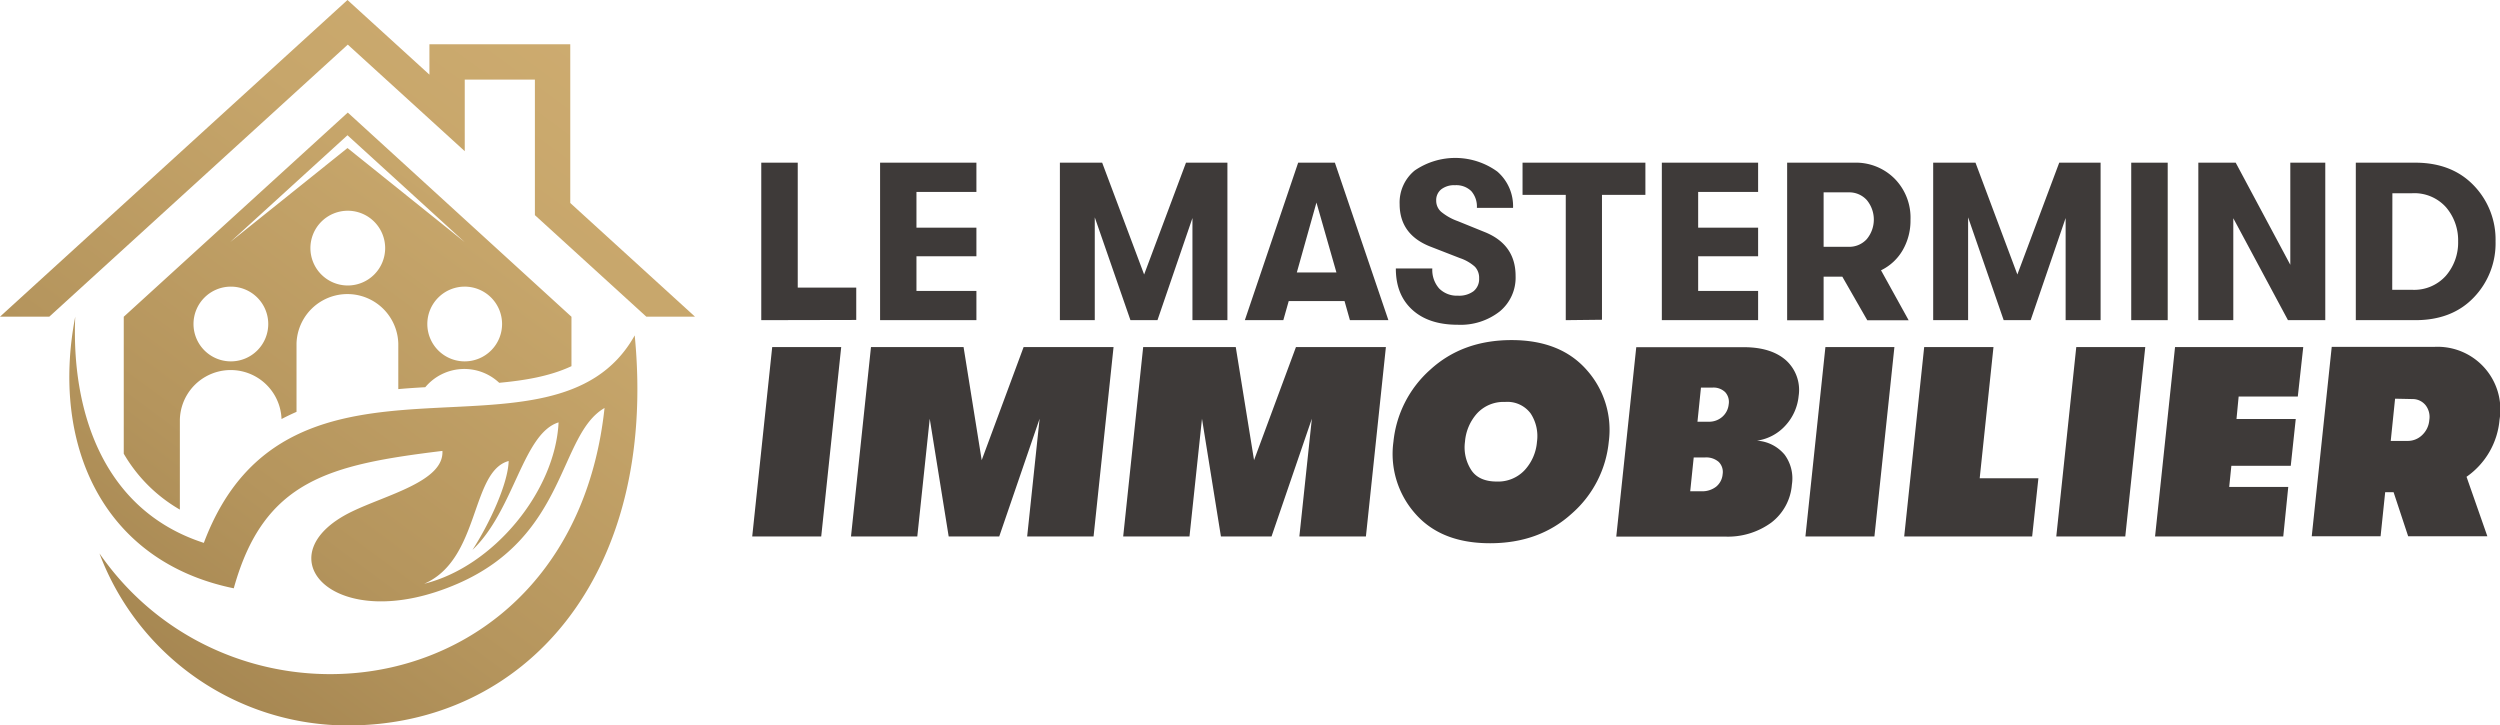 <svg xmlns="http://www.w3.org/2000/svg" xmlns:xlink="http://www.w3.org/1999/xlink" viewBox="0 0 500.38 145.2"><defs><style>.cls-1{fill:#3e3a39;}.cls-2,.cls-3,.cls-4{fill-rule:evenodd;}.cls-2{fill:url(#Dégradé_sans_nom_25);}.cls-3{fill:url(#Dégradé_sans_nom_25-2);}.cls-4{fill:url(#Dégradé_sans_nom_25-3);}</style><linearGradient id="D&#xE9;grad&#xE9;_sans_nom_25" x1="24.4" y1="147.76" x2="128.21" y2="7.11" gradientUnits="userSpaceOnUse"><stop offset="0" stop-color="#a0814d"></stop><stop offset="0.33" stop-color="#b5955d"></stop><stop offset="0.72" stop-color="#c7a66b"></stop><stop offset="1" stop-color="#ceac70"></stop></linearGradient><linearGradient id="D&#xE9;grad&#xE9;_sans_nom_25-2" x1="15.72" y1="141.36" x2="119.54" y2="0.71" xlink:href="#D&#xE9;grad&#xE9;_sans_nom_25"></linearGradient><linearGradient id="D&#xE9;grad&#xE9;_sans_nom_25-3" x1="13.31" y1="139.57" x2="117.12" y2="-1.08" xlink:href="#D&#xE9;grad&#xE9;_sans_nom_25"></linearGradient></defs><g id="Calque_2" data-name="Calque 2"><g id="Layer_1" data-name="Layer 1"><path class="cls-1" d="M150.56,107.37l4-37.91h13.81l-4,37.91Z"></path><path class="cls-1" d="M170.33,107.37l4-37.91h18.53l3.63,22.64,8.39-22.64h18l-4,37.91H205.59l2.49-23.56L200,107.37H189.88l-3.79-23.56-2.49,23.56Z"></path><path class="cls-1" d="M224.81,107.37l4-37.91h18.53L251,92.1l8.39-22.64h18l-4,37.91H260.07l2.5-23.56-8.07,23.56H244.37l-3.79-23.56-2.5,23.56Z"></path><path class="cls-1" d="M314.59,102.8q-6.52,5.92-16.33,5.93t-15-5.93a18,18,0,0,1-4.36-14.39A22.25,22.25,0,0,1,286.26,74q6.48-5.93,16.28-5.93t15.06,6A18,18,0,0,1,322,88.41,21.94,21.94,0,0,1,314.59,102.8Zm-20.12-8.73c1,1.54,2.74,2.31,5.09,2.31a7.26,7.26,0,0,0,5.63-2.31,9.47,9.47,0,0,0,2.44-5.66,8.25,8.25,0,0,0-1.27-5.66,5.8,5.8,0,0,0-5.12-2.3,7.21,7.21,0,0,0-5.61,2.3,9.61,9.61,0,0,0-2.41,5.66A8.33,8.33,0,0,0,294.47,94.07Z"></path><path class="cls-1" d="M351.66,88.2A7.83,7.83,0,0,1,357.19,91a8,8,0,0,1,1.46,6,10.57,10.57,0,0,1-4.11,7.59,14.72,14.72,0,0,1-9.27,2.81H323.5l4-37.91H349q5.52,0,8.5,2.65A8,8,0,0,1,360,79.26a10.15,10.15,0,0,1-2.66,5.93A9.49,9.49,0,0,1,351.66,88.2Zm-11.1,10.13a4.54,4.54,0,0,0,2.93-.92,3.6,3.6,0,0,0,1.3-2.5,2.83,2.83,0,0,0-.79-2.46,3.81,3.81,0,0,0-2.73-.89H339l-.7,6.77Zm2.17-20.75h-2.28l-.7,6.83H342a4,4,0,0,0,2.74-1A3.79,3.79,0,0,0,346,80.94a2.9,2.9,0,0,0-.71-2.46A3.35,3.35,0,0,0,342.73,77.58Z"></path><path class="cls-1" d="M361.36,107.37l4-37.91h13.81l-4,37.91Z"></path><path class="cls-1" d="M381.13,107.37l4-37.91H399l-2.76,26.27h11.75l-1.25,11.64Z"></path><path class="cls-1" d="M411.57,107.37l4-37.91h13.81l-4,37.91Z"></path><path class="cls-1" d="M431.34,107.37l4-37.91H461l-1.09,9.91H448.07l-.43,4.49H459.5l-1,9.37H446.61l-.43,4.23H458l-1,9.91Z"></path><path class="cls-1" d="M500.29,84a15.54,15.54,0,0,1-6.61,11.43l4.17,11.91H482l-2.92-8.83h-1.68l-.92,8.83H462.7l4-37.91h20.48A12.56,12.56,0,0,1,500.29,84ZM479.38,79.8l-.87,8.45h3.31a4.12,4.12,0,0,0,3-1.19,4.6,4.6,0,0,0,1.41-3,3.8,3.8,0,0,0-.78-3,3.35,3.35,0,0,0-2.68-1.19Z"></path><path class="cls-1" d="M152.37,64.08V32.56h7.3v25h11.71v6.48Z"></path><path class="cls-1" d="M176.15,64.08V32.56h19.28v5.85h-12v7.16h12v5.72h-12v6.94h12v5.85Z"></path><path class="cls-1" d="M212.14,64.08V32.56h8.46L229,54.94l8.38-22.38h8.29V64.08h-7V43.64l-7,20.44h-5.41L219.12,43.5V64.08Z"></path><path class="cls-1" d="M270.19,64.08l-1.08-3.82H257.94l-1.08,3.82h-7.7l10.67-31.52h7.35l10.71,31.52Zm-10.63-9.54h7.93l-4-14Z"></path><path class="cls-1" d="M291.77,65q-5.82,0-9.1-3c-2.19-2-3.29-4.72-3.29-8.26h7.3a5.6,5.6,0,0,0,1.37,4,5,5,0,0,0,3.76,1.44,4.82,4.82,0,0,0,3.13-.9,3.12,3.12,0,0,0,1.11-2.57,3.23,3.23,0,0,0-.84-2.32,8.6,8.6,0,0,0-3-1.73l-5.68-2.21q-6.39-2.39-6.39-8.6a8.27,8.27,0,0,1,3-6.71,14.34,14.34,0,0,1,16.55.2,9.14,9.14,0,0,1,3.15,7.27H295.6a4.67,4.67,0,0,0-1.13-3.37,4.29,4.29,0,0,0-3.24-1.17,4.2,4.2,0,0,0-2.77.83,2.76,2.76,0,0,0-1,2.27,2.93,2.93,0,0,0,1,2.23,11.15,11.15,0,0,0,3.34,1.87L297,46.38q6.36,2.48,6.35,8.88a8.77,8.77,0,0,1-3.17,7.07A12.68,12.68,0,0,1,291.77,65Z"></path><path class="cls-1" d="M313.39,64.08V39h-8.65V32.56h24.59V39h-8.69v25Z"></path><path class="cls-1" d="M332.62,64.08V32.56h19.27v5.85h-12v7.16h12v5.72h-12v6.94h12v5.85Z"></path><path class="cls-1" d="M382.39,44a11.8,11.8,0,0,1-1.58,6.1,10.06,10.06,0,0,1-4.32,4l5.53,10h-8.28l-5-8.73H365v8.73h-7.3V32.56h13.42a10.94,10.94,0,0,1,8.11,3.22A11.11,11.11,0,0,1,382.39,44ZM365,38.5V49.4h5a4.73,4.73,0,0,0,3.63-1.53,6.12,6.12,0,0,0,0-7.84A4.73,4.73,0,0,0,370,38.5Z"></path><path class="cls-1" d="M386.93,64.08V32.56h8.47l8.38,22.38,8.38-22.38h8.28V64.08h-7V43.64l-7,20.44h-5.4L393.92,43.5V64.08Z"></path><path class="cls-1" d="M426.57,64.08V32.56h7.3V64.08Z"></path><path class="cls-1" d="M440,64.08V32.56h7.48L458.41,53V32.56h7V64.08h-7.47L447,43.68v20.4Z"></path><path class="cls-1" d="M471.52,64.08V32.56h11.89q7.33,0,11.71,4.55a15.57,15.57,0,0,1,4.37,11.21,15.6,15.6,0,0,1-4.35,11.21q-4.35,4.56-11.73,4.55ZM478.81,58h3.92a8.49,8.49,0,0,0,6.83-2.82A10.15,10.15,0,0,0,492,48.32a10.15,10.15,0,0,0-2.41-6.82,8.49,8.49,0,0,0-6.83-2.82h-3.92Z"></path><path class="cls-2" d="M40.8,108.66C20.42,102.07,14.26,82,15.06,63.38c-4.93,25.62,5.51,49,31.73,54.37,6-21.65,19.15-24.74,41.76-27.5.36,6.09-11.17,8.77-18.15,12.16-18.13,8.81-3.49,25.21,21.29,14.38C113.56,107.23,111.77,87,121,81.66c-6.43,59.91-73.58,68.81-101.09,29.11A53.08,53.08,0,0,0,69.61,145.2c35.23,0,62.13-29.68,57.43-78.07C110.77,96.24,57.81,63.32,40.8,108.66Zm44.11,8.18c11.2-4.86,9.27-22.49,16.9-24.57-.13,4.65-4,12.82-7.25,17.8,8.35-7.91,10.08-23.29,17.24-25.53C111.15,98.29,98.78,113.42,84.91,116.84Z"></path><path class="cls-3" d="M24.77,63.4V90.81A30.75,30.75,0,0,0,36,102v-18a10.18,10.18,0,0,1,20.35-.13c1-.52,2-1,3-1.44V68.73a10.19,10.19,0,0,1,20.37,0v9.15c1.79-.16,3.6-.28,5.4-.38a10.19,10.19,0,0,1,14.8-.88c4.87-.46,10-1.24,14.46-3.33V63.4L69.61,22.53Zm21.44,8.93a7.48,7.48,0,1,1,7.48-7.48A7.48,7.48,0,0,1,46.21,72.33Zm23.4-15.19a7.48,7.48,0,1,1,7.48-7.48A7.48,7.48,0,0,1,69.61,57.14Zm30.88,7.71A7.48,7.48,0,1,1,93,57.37,7.48,7.48,0,0,1,100.49,64.85ZM69.55,29.63,46.08,48.45,69.55,27.07,93,48.45Z"></path><polygon class="cls-4" points="114.14 8.86 85.95 8.86 85.95 14.94 69.55 0 0 63.38 9.87 63.38 69.61 8.93 93.02 30.26 93.02 15.93 107.06 15.93 107.06 43.06 129.36 63.38 139.1 63.38 114.14 40.63 114.14 8.86"></polygon></g></g></svg>